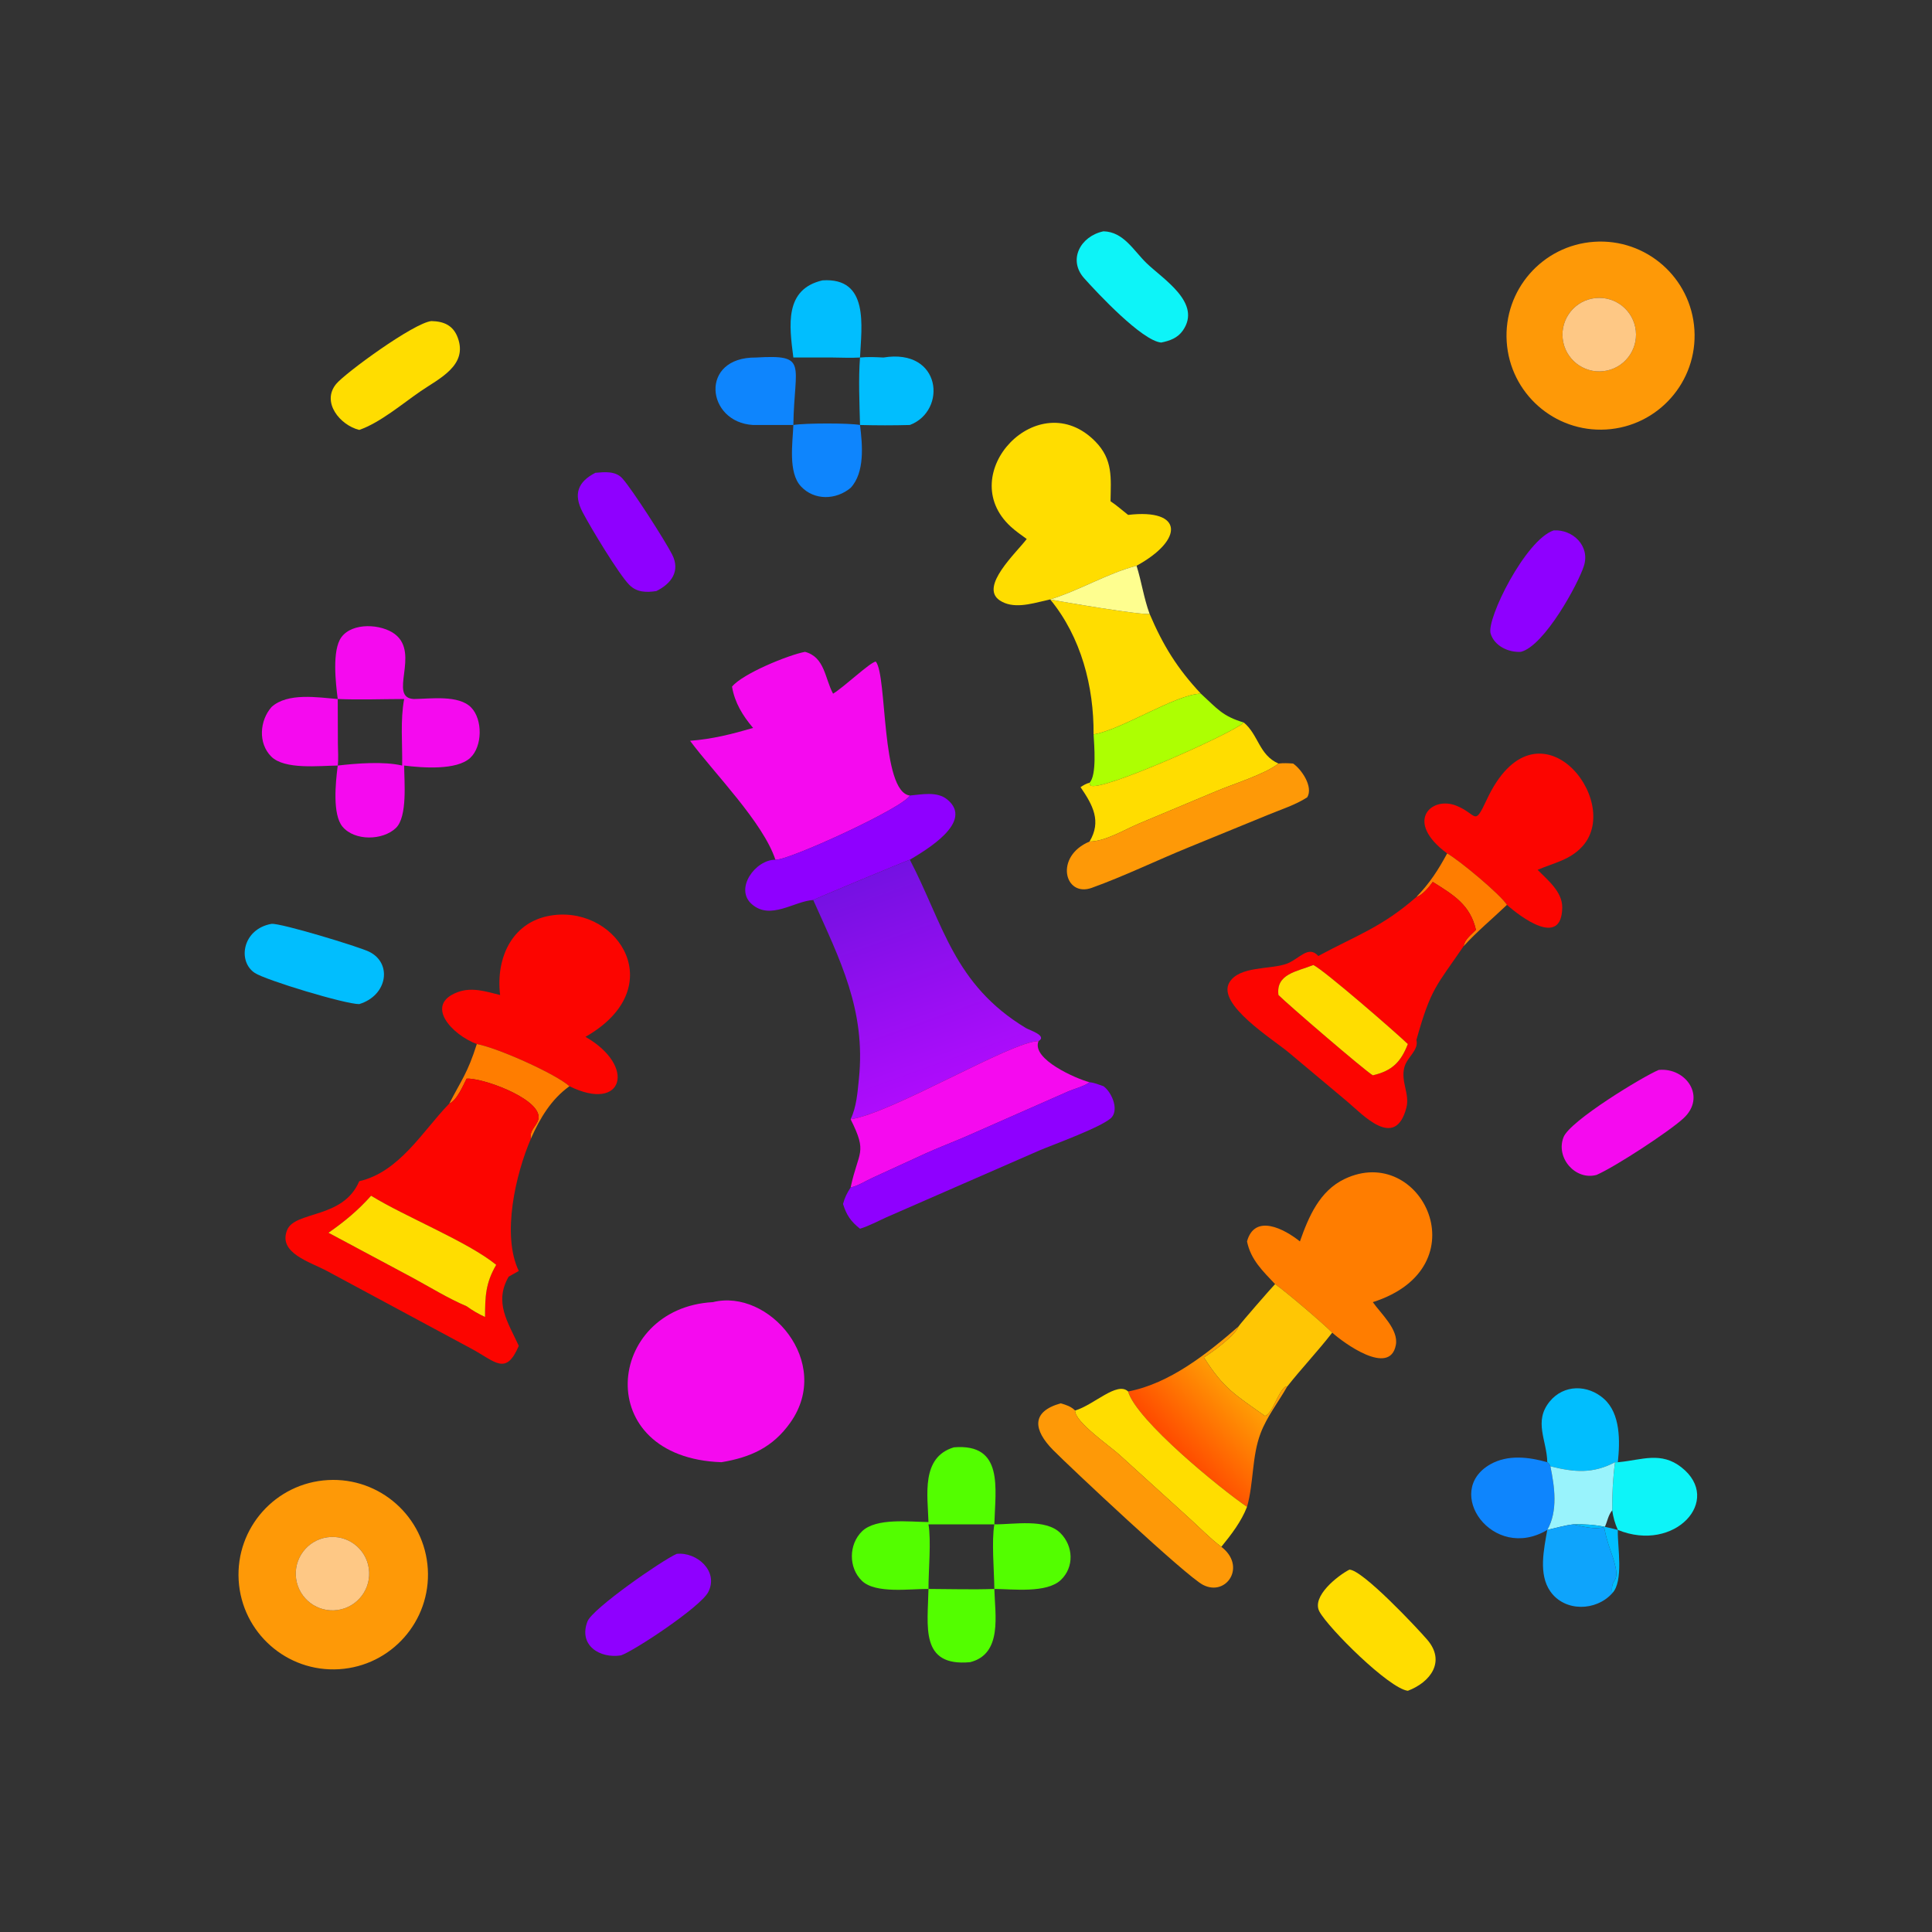 <?xml version="1.0" encoding="utf-8" ?><svg xmlns="http://www.w3.org/2000/svg" xmlns:xlink="http://www.w3.org/1999/xlink" width="1024" height="1024" viewBox="0 0 1024 1024"><rect x="0" y="0" width="1024" height="1024" fill="#333333" stroke="none"/><path fill="#0DF4F8" transform="scale(2 2)" d="M307.722 90.779C302.643 90.317 290.763 77.6 287.299 73.719C282.966 68.863 286.317 62.58 292.434 61.301C297.767 61.424 300.408 66.409 303.853 69.743C308.269 74.018 318.599 80.282 313.45 87.618C312.064 89.592 309.973 90.328 307.722 90.779Z"/><path fill="#FE9907" transform="scale(2 2)" d="M425.62 113.823C411.927 114.625 400.159 104.212 399.289 90.522C398.419 76.833 408.775 65.014 422.46 64.077C436.24 63.133 448.16 73.577 449.036 87.362C449.911 101.147 439.409 113.015 425.62 113.823ZM421.897 79.13C416.588 80.197 413.167 85.387 414.28 90.686C415.393 95.986 420.614 99.361 425.903 98.201C431.127 97.055 434.451 91.914 433.352 86.68C432.252 81.447 427.14 78.078 421.897 79.13Z"/><path fill="#01BEFE" transform="scale(2 2)" d="M210.248 94.747C209.148 86.2 207.84 76.657 217.956 74.301C230.421 73.468 228.295 86.522 227.913 94.747C225.546 94.881 223.141 94.777 220.771 94.747L210.248 94.747Z"/><path fill="#FEC885" transform="scale(2 2)" d="M425.903 98.201C420.614 99.361 415.393 95.986 414.28 90.686C413.167 85.387 416.588 80.197 421.897 79.13C427.14 78.078 432.252 81.447 433.352 86.68C434.451 91.914 431.127 97.055 425.903 98.201Z"/><path fill="#FD0" transform="scale(2 2)" d="M95.203 113.932C90.17 112.703 85.095 106.625 89.081 101.762C91.427 98.898 109.621 85.582 114.321 85.087C117.61 85.158 120.092 86.2 121.311 89.487C124.049 96.868 116.357 100.316 111.425 103.707C106.567 107.046 100.708 112.032 95.203 113.932Z"/><path fill="#01BEFE" transform="scale(2 2)" d="M227.913 94.747C230.001 94.539 232.02 94.635 234.111 94.747C249.582 92.211 251.026 108.89 241.122 112.626C236.74 112.751 232.295 112.742 227.913 112.626C227.775 106.971 227.471 100.312 227.913 94.747Z"/><path fill="#0E85FD" transform="scale(2 2)" d="M199.576 112.626C187.136 111.949 185.205 94.589 200.351 94.747C214.331 93.925 210.495 96.39 210.248 112.626L199.576 112.626Z"/><path fill="#0E85FD" transform="scale(2 2)" d="M225.425 129.292C221.574 132.503 215.836 132.706 212.267 128.911C208.796 125.22 210.079 117.283 210.248 112.626C213.325 112.105 225.066 112.085 227.913 112.626C228.562 117.885 229.237 125.198 225.425 129.292Z"/><path fill="#FD0" transform="scale(2 2)" d="M301.198 149.93C293.456 151.948 286.092 156.468 278.309 158.853C281.253 159.479 303.033 163.152 304.651 162.667C308.221 171.049 311.989 177.157 318.254 183.836C311.776 183.887 297.116 193.474 289.809 194.627C289.908 181.949 286.504 168.815 278.309 158.853L276.871 159.193C273.11 160.058 268.421 161.447 264.924 159.099C259.514 155.466 269.285 146.536 272.094 142.838C270.65 141.791 269.153 140.755 267.839 139.546C252.667 125.579 275.256 101.654 290.288 117.013C294.988 121.815 294.398 126.662 294.302 132.836C295.927 133.913 297.419 135.257 298.962 136.455C313.61 134.721 313.82 143.022 301.198 149.93Z"/><path fill="#8F00FF" transform="scale(2 2)" d="M173.94 156.639C171.298 157.037 168.773 157.015 166.779 155.002C164.001 152.199 156.56 139.873 154.396 135.731C151.914 130.978 153.094 127.715 157.776 125.298C160.231 125.083 163.133 124.776 164.942 126.793C167.565 129.719 176.299 143.34 178.13 146.966C180.331 151.325 177.959 154.641 173.94 156.639Z"/><path fill="#8F00FF" transform="scale(2 2)" d="M403.053 172.744C399.798 172.948 396.061 171.228 395.034 167.922C393.842 164.085 404.298 143.009 411.751 140.558C416.8 140.262 421.419 144.667 419.763 149.939C418.272 154.686 409.292 171.175 403.053 172.744Z"/><path fill="#FEFE8F" transform="scale(2 2)" d="M278.309 158.853C286.092 156.468 293.456 151.948 301.198 149.93C302.528 154.147 303.116 158.497 304.651 162.667C303.033 163.152 281.253 159.479 278.309 158.853Z"/><path fill="#F50AEF" transform="scale(2 2)" d="M89.505 202.882C94.418 202.3 101.787 201.726 106.575 202.882C106.678 197.079 106.046 190.967 107.104 185.246C101.263 185.26 95.337 185.486 89.505 185.246C88.981 181.14 87.934 172.356 90.467 168.879C93.395 164.859 101.122 165.341 104.681 168.074C111.396 173.229 102.734 184.921 109.687 185.246C114.163 185.195 121.563 184.097 124.872 187.505C127.934 190.658 127.884 197.795 124.63 200.832C121.018 204.202 111.956 203.481 107.104 202.882C107.115 207.005 108.05 216.414 104.913 219.428C101.439 222.767 93.977 222.914 90.77 219.078C88.045 215.818 88.96 207.311 89.451 203.311L89.505 202.882Z"/><path fill="#F50AEF" transform="scale(2 2)" d="M220.771 183.836C223.717 182.051 230.471 175.595 232.086 175.311C235.182 179.017 233.384 209.84 241.122 210.822C239.321 214.161 208.694 228.162 205.491 227.84C202.244 217.968 189.316 204.961 182.872 196.315C188.755 195.875 193.947 194.552 199.576 192.913C196.803 189.624 194.719 186.255 193.993 181.968C196.777 178.548 208.852 173.597 213.331 172.744C218.599 174.148 218.57 179.746 220.771 183.836Z"/><path fill="#ADFF02" transform="scale(2 2)" d="M289.809 194.627C297.116 193.474 311.776 183.887 318.254 183.836C322.659 187.866 323.932 189.769 329.632 191.485C326.948 194.216 291.144 210.221 288.95 208.131L288.739 207.446C290.695 205.444 289.967 197.406 289.809 194.627Z"/><path fill="#F50AEF" transform="scale(2 2)" d="M89.505 202.882C84.647 202.913 75.404 204.047 71.861 200.474C68.347 196.932 68.814 190.931 71.963 187.363C76.186 183.488 84.285 184.829 89.505 185.246L89.545 197.134C89.553 198.991 89.733 201.045 89.505 202.882Z"/><path fill="#FD0" transform="scale(2 2)" d="M329.632 191.485C333.542 194.748 333.63 200.066 338.804 202.348C335.359 205.131 326.67 207.824 322.291 209.68L301.96 218.202C298.145 219.787 292.954 222.999 288.739 223.019C291.954 217.645 289.626 213.378 286.353 208.601C287.141 208.107 287.819 207.639 288.739 207.446L288.95 208.131C291.144 210.221 326.948 194.216 329.632 191.485Z"/><path fill="#FC0500" transform="scale(2 2)" d="M383.514 226.169C372.041 217.724 379.295 210.898 385.891 213.501C391.541 215.73 390.582 219.266 393.995 211.94C407.25 183.478 430.245 212.013 419.444 224.191C416.138 227.919 411.832 228.637 407.482 230.519C410.175 233.255 414.069 236.342 414.01 240.523C413.857 251.298 402.889 242.935 399.353 239.801C397.561 236.97 386.625 227.9 383.514 226.169Z"/><path fill="#FE9907" transform="scale(2 2)" d="M338.804 202.348C340.13 202.19 341.36 202.251 342.683 202.348C344.891 203.834 348.094 208.498 346.437 211.287C343.396 213.292 339.398 214.548 336.03 215.95L314.875 224.611C306.372 228.085 297.954 232.179 289.328 235.29C282.094 237.899 279.34 226.951 288.739 223.019C292.954 222.999 298.145 219.787 301.96 218.202L322.291 209.68C326.67 207.824 335.359 205.131 338.804 202.348Z"/><path fill="#8F00FF" transform="scale(2 2)" d="M241.122 210.822C244.287 210.547 248.286 209.668 250.978 211.832C258.402 217.803 245.089 225.435 241.122 227.84C239.156 228.53 215.733 238.318 215.513 238.509C210.418 238.828 204.218 243.932 199.263 239.64C194.541 235.55 200.197 227.793 205.491 227.84C208.694 228.162 239.321 214.161 241.122 210.822Z"/><path fill="#FF7D00" transform="scale(2 2)" d="M383.514 226.169C386.625 227.9 397.561 236.97 399.353 239.801C395.501 243.487 391.472 246.793 387.868 250.753C388.205 248.893 389.888 247.714 391.142 246.414C389.628 239.779 385.192 237.149 379.697 233.714C378.716 235.099 376.986 237.219 375.34 237.722C378.869 234.08 381.12 230.594 383.514 226.169Z"/><defs><linearGradient id="gradient_0" gradientUnits="userSpaceOnUse" x1="231.585" y1="231.502" x2="251.405" y2="287.062"><stop offset="0" stop-color="#7511E2"/><stop offset="1" stop-color="#AE0CFC"/></linearGradient></defs><path fill="url(#gradient_0)" transform="scale(2 2)" d="M215.513 238.509C215.733 238.318 239.156 228.53 241.122 227.84C249.986 244.874 252.725 260.886 271.89 272.453C272.75 272.971 277.663 274.49 275.225 275.892C268.002 275.968 236.459 294.985 225.425 296.613C227.002 293.315 227.256 289.471 227.623 285.887C229.498 267.624 222.564 254.296 215.513 238.509Z"/><path fill="#FC0500" transform="scale(2 2)" d="M375.34 237.722C376.986 237.219 378.716 235.099 379.697 233.714C385.192 237.149 389.628 239.779 391.142 246.414C389.888 247.714 388.205 248.893 387.868 250.753C380.661 261.337 379.239 261.743 375.366 275.587C376.026 278.413 372.869 280.075 372.148 282.928C371.197 286.687 373.644 289.908 372.709 293.533C369.768 304.93 361.083 295.321 357.018 291.907L341.597 278.979C337.569 275.561 322.361 266.19 325.792 260.372C328.417 255.92 336.686 256.999 341.016 255.39C344.323 254.161 346.703 250.372 349.364 253.346C359.333 247.952 366.253 245.716 375.34 237.722ZM348.054 255.739C343.766 257.472 338.086 258.061 338.804 263.689C341.257 266.148 361.509 283.59 363.811 284.967C368.942 283.787 371.24 281.432 373.09 276.685C370.037 273.734 350.966 257.139 348.054 255.739Z"/><path fill="#FC0500" transform="scale(2 2)" d="M126.362 276.685C119.756 274.226 112.336 266.241 121.318 262.917C125.077 261.525 128.831 262.773 132.536 263.689C131.318 253.663 135.874 243.791 146.831 242.507C164.154 240.476 177.616 261.98 155.153 274.774C168.735 282.529 165.205 294.915 150.907 287.858C147.331 284.652 132.114 277.759 126.362 276.685Z"/><path fill="#01BEFE" transform="scale(2 2)" d="M95.203 266.097C91.493 266.132 70.405 259.749 67.513 257.83C62.852 254.737 64.283 246.174 71.963 244.828C74.424 244.604 94.897 250.814 97.783 252.197C103.989 255.172 102.769 263.79 95.203 266.097Z"/><path fill="#FD0" transform="scale(2 2)" d="M338.804 263.689C338.086 258.061 343.766 257.472 348.054 255.739C350.966 257.139 370.037 273.734 373.09 276.685C371.24 281.432 368.942 283.787 363.811 284.967C361.509 283.59 341.257 266.148 338.804 263.689Z"/><path fill="#F50AEF" transform="scale(2 2)" d="M225.425 296.613C236.459 294.985 268.002 275.968 275.225 275.892C273.246 280.709 285.234 285.878 288.739 286.807C287.643 287.76 284.476 288.613 282.951 289.298L255.965 301.194C252.377 302.742 248.713 304.12 245.156 305.738L231.215 312.135C229.438 312.949 227.315 314.312 225.425 314.694C227.509 304.892 229.994 305.733 225.425 296.613Z"/><path fill="#FF7D00" transform="scale(2 2)" d="M126.362 276.685C132.114 277.759 147.331 284.652 150.907 287.858C146.037 291.362 143.079 296.365 140.688 301.776C140.154 299.222 142.942 298.041 142.733 295.793C142.261 290.744 127.513 285.537 123.654 285.859C122.68 287.748 121.099 291.574 119.068 292.471C122.395 286 123.885 284.464 126.362 276.685Z"/><path fill="#F50AEF" transform="scale(2 2)" d="M423.102 311.365C417.474 312.9 412.206 306.797 414.358 301.349C416.078 296.992 435.494 285.233 439.579 283.544C446.862 282.843 452.306 290.729 446.1 296.397C442.189 299.971 428.039 309.22 423.102 311.365Z"/><path fill="#FC0500" transform="scale(2 2)" d="M95.203 313.036C105.824 310.611 112.107 299.656 118.818 292.724L119.068 292.471C121.099 291.574 122.68 287.748 123.654 285.859C127.513 285.537 142.261 290.744 142.733 295.793C142.942 298.041 140.154 299.222 140.688 301.776C136.701 311.02 132.873 327.261 137.484 336.82L134.803 338.324C130.87 345.157 134.592 350.368 137.484 356.666C134.077 364.66 131.29 360.846 125.021 357.469L86.752 336.876C82.152 334.398 73.632 332.079 76.087 325.985C78.165 320.827 90.936 323.108 95.203 313.036ZM98.345 316.883C94.863 320.784 91.335 323.709 87.053 326.695L109.343 338.611C114.027 341.149 118.751 344.089 123.654 346.163C125.243 347.311 126.757 348.189 128.54 349.009C128.56 343.56 128.667 340.044 131.5 335.196C123.99 329.068 107.53 322.535 98.345 316.883Z"/><path fill="#8F00FF" transform="scale(2 2)" d="M288.739 286.807C289.997 286.92 291.247 287.443 292.434 287.858C294.462 289.314 296.476 293.625 294.729 295.967C292.939 298.365 278.52 303.552 275.348 304.924L234.931 322.584C232.647 323.614 230.296 324.888 227.913 325.626C225.516 323.731 224.323 322.027 223.413 319.075C223.833 317.412 224.488 316.127 225.425 314.694C227.315 314.312 229.438 312.949 231.215 312.135L245.156 305.738C248.713 304.12 252.377 302.742 255.965 301.194L282.951 289.298C284.476 288.613 287.643 287.76 288.739 286.807Z"/><path fill="#FF7D00" transform="scale(2 2)" d="M337.912 340.305C334.622 336.804 331.48 333.875 330.474 328.992C332.507 321.535 340.375 325.673 344.491 328.992C346.796 322.451 349.687 315.607 356.337 312.436C376.689 302.729 392.779 335.855 363.811 345.08C365.944 348.138 370.688 352.324 369.913 356.439C368.32 364.897 355.946 355.784 353.053 353.164C350.394 350.505 340.778 342.318 337.912 340.305Z"/><path fill="#FD0" transform="scale(2 2)" d="M87.053 326.695C91.335 323.709 94.863 320.784 98.345 316.883C107.53 322.535 123.99 329.068 131.5 335.196C128.667 340.044 128.56 343.56 128.54 349.009C126.757 348.189 125.243 347.311 123.654 346.163C118.751 344.089 114.027 341.149 109.343 338.611L87.053 326.695Z"/><path fill="#FFC604" transform="scale(2 2)" d="M337.912 340.305C340.778 342.318 350.394 350.505 353.053 353.164C349.258 358.071 344.96 362.584 341.108 367.463L340.758 367.409C338.512 368.919 337.368 374.62 335.218 375.241C327.157 369.501 324.29 367.981 319.038 359.718C321.256 358.377 327.499 353.783 328.218 351.526C328.606 350.844 337.397 340.765 337.912 340.305Z"/><path fill="#F50AEF" transform="scale(2 2)" d="M191.201 387.502C156.425 386.294 160.479 346.638 188.918 345.08C203.726 341.375 220.803 360.974 209.45 377.003C204.784 383.592 198.9 386.206 191.201 387.502Z"/><defs><linearGradient id="gradient_1" gradientUnits="userSpaceOnUse" x1="313.022" y1="385.019" x2="329.536" y2="369.442"><stop offset="0" stop-color="#FF4C00"/><stop offset="1" stop-color="#FF9F05"/></linearGradient></defs><path fill="url(#gradient_1)" transform="scale(2 2)" d="M298.962 368.758C310 366.66 319.958 358.697 328.218 351.526C327.499 353.783 321.256 358.377 319.038 359.718C324.29 367.981 327.157 369.501 335.218 375.241C337.368 374.62 338.512 368.919 340.758 367.409L341.108 367.463C338.776 371.589 335.785 375.332 334.08 379.801C331.721 385.987 332.283 392.954 330.474 399.327C323.546 394.618 301.153 376.392 298.962 368.758Z"/><path fill="#FD0" transform="scale(2 2)" d="M284.917 373.797C289.883 372.351 296.052 365.976 298.962 368.758C301.153 376.392 323.546 394.618 330.474 399.327C328.955 403.246 326.301 406.684 323.666 409.924C320.668 407.682 317.87 404.759 315.072 402.245L296.608 385.479C294.285 383.345 284.717 376.739 284.917 373.797Z"/><path fill="#01BEFE" transform="scale(2 2)" d="M410.045 387.502C409.952 381.709 406.343 376.734 410.682 371.418C414.432 366.824 420.787 366.903 425.05 370.692C429.5 374.646 429.327 382.001 428.746 387.502L427.999 387.502C422.105 390.609 417.181 390.172 410.863 388.585C410.595 388.042 410.536 387.84 410.045 387.502Z"/><path fill="#FE9907" transform="scale(2 2)" d="M281.098 371.897C282.582 372.323 283.792 372.706 284.917 373.797C284.717 376.739 294.285 383.345 296.608 385.479L315.072 402.245C317.87 404.759 320.668 407.682 323.666 409.924C330.414 415.086 325.004 423.199 318.817 420.009C314.291 417.675 283.242 388.508 279.066 384.258C273.916 379.016 273.136 374.121 281.098 371.897Z"/><path fill="#53FE00" transform="scale(2 2)" d="M246.057 403.362C245.849 396.273 244.023 386.16 252.798 383.558C266.111 382.46 263.762 394.49 263.514 403.968C268.706 404.014 277.101 402.376 281.024 406.284C284.465 409.712 284.723 415.305 281.125 418.718C277.374 422.276 268.401 421.119 263.514 421.085C263.669 427.856 265.749 438.318 257.091 440.493C243.685 441.751 245.892 430.869 246.057 421.085C241.194 421.035 232.027 422.42 228.42 418.935C224.824 415.461 224.898 409.278 228.443 405.819C232.174 402.178 241.083 403.316 246.057 403.362ZM246.057 403.968C246.814 408.256 246.042 416.302 246.057 421.085C251.858 421.101 257.719 421.293 263.514 421.085C263.461 416.257 262.744 408.413 263.514 403.968L246.057 403.968Z"/><path fill="#0E85FD" transform="scale(2 2)" d="M410.045 405.447C395.595 414.064 382.276 395.21 394.981 388.04C399.605 385.431 405.177 386.116 410.045 387.502C410.536 387.84 410.595 388.042 410.863 388.585C411.989 393.95 412.905 400.475 410.045 405.447L410.045 405.447Z"/><path fill="#0DF4F8" transform="scale(2 2)" d="M427.999 387.502L428.746 387.502L429.207 387.46C435.111 386.887 440.206 384.616 445.602 388.859C456.682 397.569 443.792 411.601 428.746 405.447C427.962 403.681 427.528 402.14 427.253 400.24C427.237 395.896 427.43 391.811 427.999 387.502Z"/><path fill="#99F3FC" transform="scale(2 2)" d="M410.863 388.585C417.181 390.172 422.105 390.609 427.999 387.502C427.43 391.811 427.237 395.896 427.253 400.24C426.154 401.614 426.011 403.085 425.309 404.624C422.649 404.069 419.689 403.877 416.977 403.968C414.608 404.236 412.362 404.923 410.045 405.447C412.905 400.475 411.989 393.95 410.863 388.585Z"/><path fill="#FE9907" transform="scale(2 2)" d="M89.88 442.357C76.012 443.224 64.077 432.664 63.249 418.794C62.422 404.924 73.017 393.019 86.889 392.232C100.705 391.448 112.55 401.99 113.374 415.803C114.199 429.616 103.691 441.492 89.88 442.357ZM86.718 407.404C81.404 408.172 77.716 413.098 78.476 418.413C79.236 423.728 84.156 427.423 89.472 426.672C94.8 425.919 98.505 420.986 97.744 415.659C96.983 410.332 92.043 406.634 86.718 407.404Z"/><path fill="#01BEFE" transform="scale(2 2)" d="M416.977 403.968C419.689 403.877 422.649 404.069 425.309 404.624C426.457 404.883 427.615 405.119 428.746 405.447L428.736 405.789C428.644 409.871 430.345 419.034 427.253 422.231C426.643 417.159 430.307 420.722 426.851 411.036C423.19 400.774 428.488 407.042 417.313 404.061L416.977 403.968Z"/><path fill="#0EA4FC" transform="scale(2 2)" d="M410.045 405.447C412.362 404.923 414.608 404.236 416.977 403.968L417.313 404.061C428.488 407.042 423.19 400.774 426.851 411.036C430.307 420.722 426.643 417.159 427.253 422.231C422.974 427.012 414.713 427.19 410.883 421.781C407.636 417.195 409.16 410.545 410.045 405.447L410.045 405.447Z"/><path fill="#FEC885" transform="scale(2 2)" d="M89.472 426.672C84.156 427.423 79.236 423.728 78.476 418.413C77.716 413.098 81.404 408.172 86.718 407.404C92.043 406.634 96.983 410.332 97.744 415.659C98.505 420.986 94.8 425.919 89.472 426.672Z"/><path fill="#8F00FF" transform="scale(2 2)" d="M164.563 438.694C159.031 439.585 153.233 436.085 155.684 429.701C156.992 426.296 175.464 413.476 179.338 411.789C184.671 411.23 190.541 416.402 187.688 421.918C185.633 425.891 167.971 437.545 164.563 438.694Z"/><path fill="#FD0" transform="scale(2 2)" d="M373.09 448.078C368.056 447.438 352.061 431.501 349.671 427.097C347.469 423.04 354.608 417.508 357.599 415.973C361.039 415.976 375.507 431.366 378.228 434.534C383.188 440.308 379.113 445.798 373.09 448.078Z"/></svg>